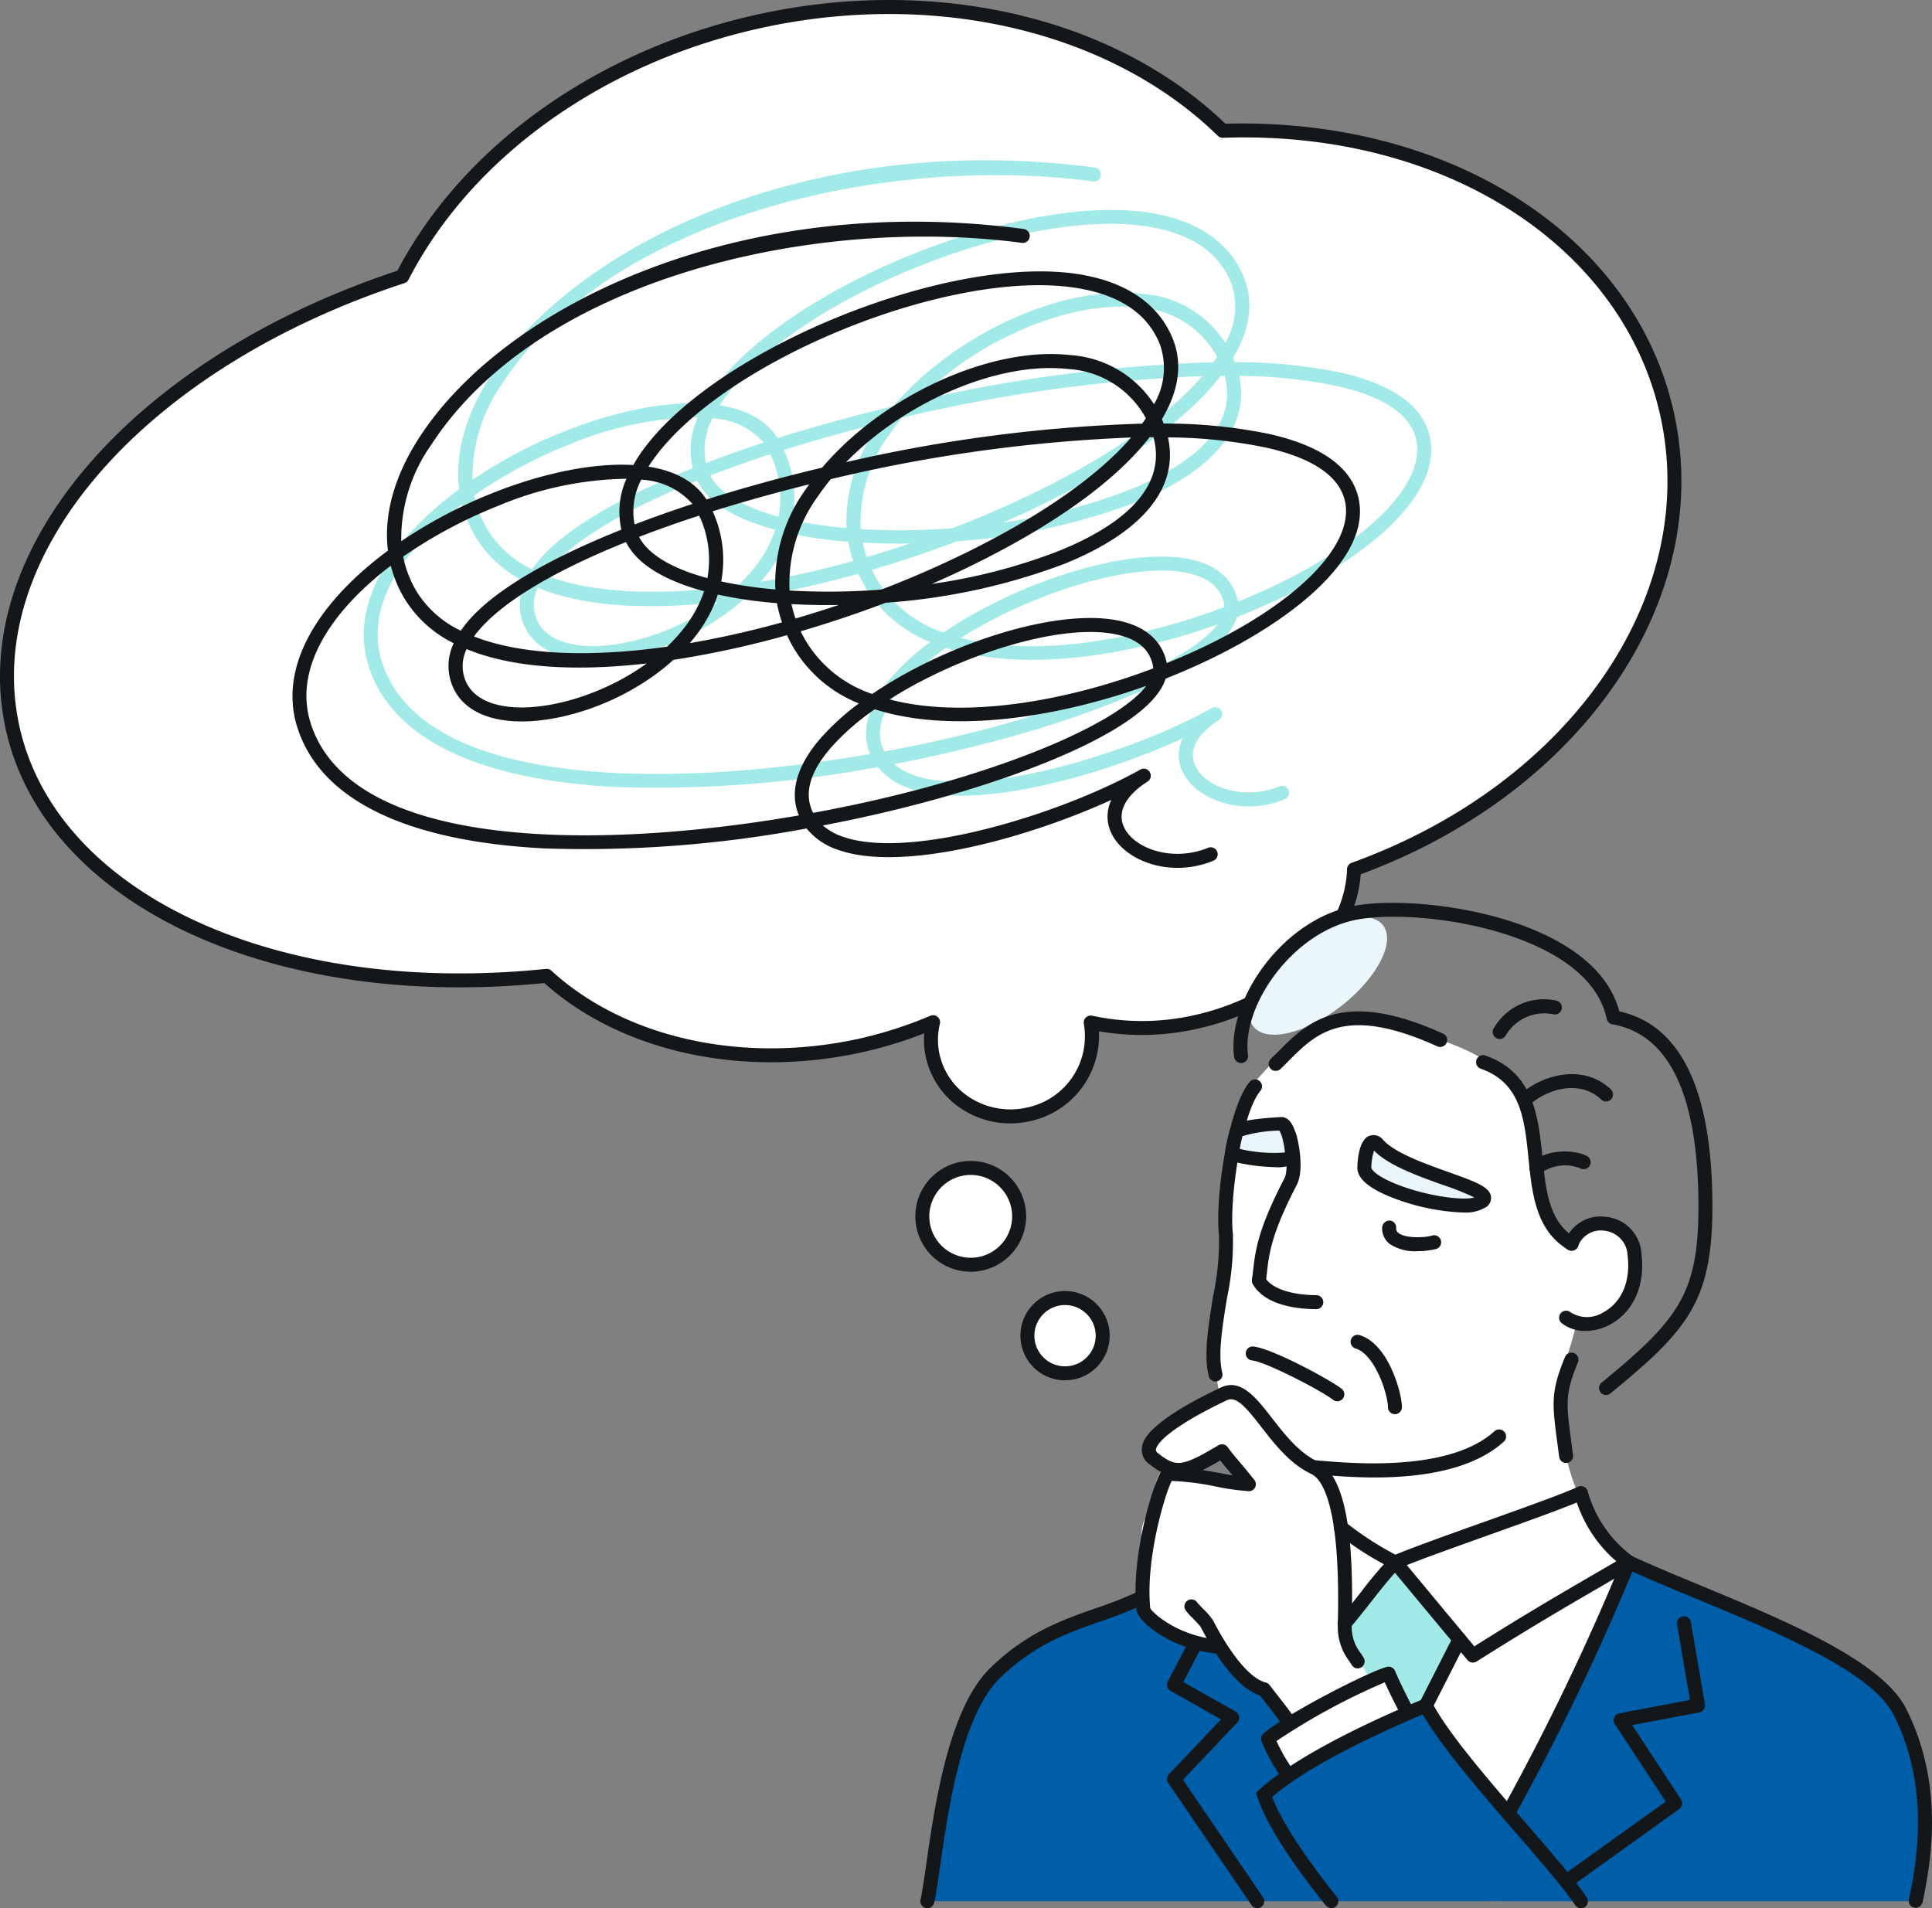 <svg xmlns="http://www.w3.org/2000/svg" xmlns:xlink="http://www.w3.org/1999/xlink" width="201.155" height="198.681" viewBox="0 0 201.155 198.681"><rect x="0" y="0" width="201.155" height="198.681" fill="#808080" stroke="none"/><defs><clipPath id="a"><rect width="201.155" height="198.682" fill="none"/></clipPath></defs><g transform="translate(0 0)"><g transform="translate(0 0)" clip-path="url(#a)"><path d="M173.243,42.881c-4.02-18.468-23.638-30.381-46.3-29.619C116.036,2.621,97.766-2.292,78.832,1.828c-17.226,3.75-30.843,14.069-37.3,26.6C14.647,37.231-3.053,57.01.939,75.356c3.955,18.171,27.853,28.77,55.623,25.893,7.55,6.92,19.832,10.05,32.563,7.278a43.555,43.555,0,0,0,7.67-2.45,7.8,7.8,0,0,0-.049,3.464,8.415,8.415,0,0,0,16.459-3.429,25.194,25.194,0,0,0,10.843-.037c9.547-2.079,16.366-8.871,16.566-15.913,22.583-8.138,36.825-28,32.629-47.281" transform="translate(0.356 0.355)" fill="#fff"/><path d="M105.179,116.967a9.149,9.149,0,0,1-4.83-1.368,8.645,8.645,0,0,1-3.959-5.549,8.342,8.342,0,0,1-.161-2.46,44,44,0,0,1-6.592,2c-12.375,2.695-24.972-.08-32.967-7.235C28.116,105.221,4.55,94.1.583,75.866-3.441,57.362,13.7,37.343,41.377,28.187,48.245,15.089,62.3,5.113,79.033,1.472c18.47-4.027,37.033.348,48.55,11.406,23.517-.628,42.7,11.715,46.725,30.2,4.206,19.321-9.5,39.422-32.634,47.953-.511,7.316-7.612,14.04-17.116,16.107a26.247,26.247,0,0,1-10.141.241,9.092,9.092,0,0,1-7.212,9.366,9.474,9.474,0,0,1-2.026.22M97.152,105.7a.73.73,0,0,1,.707.9,7.041,7.041,0,0,0-.045,3.141,7.2,7.2,0,0,0,3.3,4.618,7.818,7.818,0,0,0,5.782.966,7.572,7.572,0,0,0,5.951-8.715.731.731,0,0,1,.874-.853,24.61,24.61,0,0,0,10.528-.037c9.073-1.976,15.8-8.377,16-15.223a.722.722,0,0,1,.482-.664c22.709-8.185,36.236-27.717,32.16-46.44-3.891-17.871-22.662-29.862-45.564-29.046a.714.714,0,0,1-.532-.208C115.639,3.262,97.451-1.043,79.342,2.895,62.914,6.471,49.156,16.274,42.533,29.12a.724.724,0,0,1-.42.359C15,38.356-1.873,57.735,2.007,75.554c3.821,17.57,26.9,28.222,54.836,25.326a.743.743,0,0,1,.567.187c7.645,7.008,19.874,9.723,31.916,7.107a43.182,43.182,0,0,0,7.54-2.413.763.763,0,0,1,.286-.056" transform="translate(0 0)" fill="#14171a"/><path d="M80.87,50c1.344,1.719-.587,5.473-4.311,8.387s-7.833,3.88-9.178,2.162.587-5.473,4.311-8.387S79.526,48.278,80.87,50" transform="translate(63.121 46.334)" fill="#ebf6fc"/><path d="M91.221,117.4H49.815c1.844-12.325,2.594-17.483,4.474-20.376s3.837-6.8,17.856-11.157C87.213,81.183,91.221,117.4,91.221,117.4" transform="translate(46.964 80.555)" fill="#005da7"/><path d="M97.3,73.481c-1.092,11.136,2.945,16.3,7.208,20.071,3.767,3.332-13.836,28.5-13.836,28.5L69.4,99.889l.076-15.212Z" transform="translate(65.431 69.274)" fill="#fff"/><path d="M77.488,83.961l6.364,7.583L78.58,101.776,71.862,90.594Z" transform="translate(67.749 79.155)" fill="#a2eae8"/><path d="M84.592,104.656l-8.043,4.307-2.432-3.748s-2.172-.161-4.066-3.95c-.247-.672-.861.2-3.664-.645-2.242-.678-3.674-1.3-4.661-2.914a5.675,5.675,0,0,1,.237-5.362c-.484-1.249-1.64-3.988.394-5.77,0-2.153.484-4.416,1.918-4.439s5.108,1.436,7.8,1.815a31.692,31.692,0,0,0-2.951-3.922s-3.093,2.061-4.847,1.853-2.349-.462-2.549-1.455,7.377-5.463,8.995-5.585,6.813,7.557,8.28,8,.622,11.078,1.529,14.681,4.062,7.13,4.062,7.13" transform="translate(57.655 70.555)" fill="#fff"/><path d="M102.245,88.084c-2.747,9.461-8.6,15.736-18.392,15.736-25.116,0-17.728-18.2-17.728-28.842a35.64,35.64,0,0,1,2.289-13.024c4.888-5.389,6.7-7.759,12-7.068,12.2,1.6,18.825,5.953,18.1,14.279-.066,9.391,7.188,7.017,3.732,18.919" transform="translate(61.384 51.633)" fill="#fff"/><path d="M80.995,109.96c2.7-5.325,10.755-22.25,12.554-26.08,5.315,2,23.861,8.894,26.952,13.463s5.181,12.968,3,21.532H80.643Z" transform="translate(76.027 79.078)" fill="#005da7"/><path d="M84.5,67.668c.886-2.846,6.036-3.085,6.559,1.15.76,6.172-4.727,8.478-7.128,6.557" transform="translate(79.128 61.822)" fill="#fff"/><path d="M86.315,77.113a3.954,3.954,0,0,1-2.485-.812.728.728,0,0,1,.909-1.138,3.2,3.2,0,0,0,3.481-.025c1.871-1.045,2.794-3.241,2.469-5.875a2.693,2.693,0,0,0-2.442-2.59,2.52,2.52,0,0,0-2.7,1.568.728.728,0,1,1-1.391-.433,3.941,3.941,0,0,1,4.22-2.586,4.1,4.1,0,0,1,3.757,3.862c.4,3.244-.8,5.982-3.2,7.326a5.415,5.415,0,0,1-2.619.7" transform="translate(78.774 61.467)" fill="#14171a"/><path d="M70.033,100.218a16.892,16.892,0,0,1-2.071-3.742c2.71-2.259,10.955-6.368,12.544-6.78.624,1.517,1.991,4.117,1.991,4.117" transform="translate(64.072 84.561)" fill="#fff"/><path d="M70.387,101.3a.731.731,0,0,1-.585-.293,17.569,17.569,0,0,1-2.174-3.936.729.729,0,0,1,.22-.8c2.718-2.263,11.074-6.471,12.83-6.926a.732.732,0,0,1,.855.427c.606,1.467,1.951,4.031,1.964,4.055a.729.729,0,1,1-1.29.68c-.049-.1-1.07-2.04-1.748-3.549a68.136,68.136,0,0,0-11.27,6.11,17.622,17.622,0,0,0,1.783,3.07.728.728,0,0,1-.585,1.164" transform="translate(63.718 84.208)" fill="#14171a"/><path d="M59.51,67.635a5.04,5.04,0,1,1-5.04-5.04,5.04,5.04,0,0,1,5.04,5.04" transform="translate(46.6 59.012)" fill="#fff"/><path d="M54.822,73.756a5.768,5.768,0,1,1,5.77-5.768,5.775,5.775,0,0,1-5.77,5.768m0-10.079a4.311,4.311,0,1,0,4.313,4.311,4.315,4.315,0,0,0-4.313-4.311" transform="translate(46.246 58.658)" fill="#14171a"/><path d="M62.9,73.487a3.92,3.92,0,1,1-3.92-3.92,3.92,3.92,0,0,1,3.92,3.92" transform="translate(51.908 65.585)" fill="#fff"/><path d="M59.334,78.488a4.648,4.648,0,1,1,4.649-4.647,4.654,4.654,0,0,1-4.649,4.647m0-7.839a3.191,3.191,0,1,0,3.192,3.192,3.2,3.2,0,0,0-3.192-3.192" transform="translate(51.555 65.231)" fill="#14171a"/><path d="M69.51,98.074c-.021,0-.045,0-.068,0-5.036-.457-8.373-3.41-8.5-4.585-.591-5.8,1.9-13.623,2.654-14.464.565-.631,1.849-.513,5.98.225a26.489,26.489,0,0,0,2.774.416.729.729,0,1,1,0,1.457,23.918,23.918,0,0,1-3.031-.439,28.109,28.109,0,0,0-4.69-.6c-.626,1.113-2.765,8.09-2.238,13.255.175.4,2.757,2.885,7.18,3.287a.728.728,0,0,1-.066,1.453" transform="translate(57.373 74.112)" fill="#14171a"/><path d="M83.674,103.73a.723.723,0,0,1-.618-.344l-.256-.406a5.755,5.755,0,0,1-1.2-3.631l.012-.715c.251-11.917-1.634-14.608-2.78-15.15-2.211-1.047-3.8-3.091-5.2-4.892-1.578-2.026-2.6-3.254-3.584-2.782-5.312,2.522-7.3,4.344-7.384,5.139-.008.068-.021.19.221.381,1.906,1.49,2.493,1.416,6.289-.833a.723.723,0,0,1,.964.2c.389.538.645.843,1.1,1.377.371.443.87,1.035,1.667,2.024a.728.728,0,1,1-1.135.913c-.787-.975-1.28-1.562-1.647-2-.311-.369-.534-.633-.765-.933-3.326,1.945-4.754,2.438-7.365.4A1.813,1.813,0,0,1,61.2,80.79c.07-.626.28-2.529,8.208-6.3,2.1-1,3.682,1.047,5.36,3.206,1.3,1.673,2.782,3.569,4.676,4.468,3.518,1.667,3.748,10.213,3.615,16.5l-.012.684a4.393,4.393,0,0,0,.977,2.85l.262.418a.729.729,0,0,1-.618,1.113" transform="translate(57.69 69.983)" fill="#14171a"/><path d="M74.338,99.193a.734.734,0,0,1-.6-.311c-.515-.74-.882-1.208-1.776-2.358l-.626-.806c-1.98-.664-4.056-3.066-6.18-7.149-.078-.117-.536-.6-.812-.886a6.292,6.292,0,0,1-.771-.872.729.729,0,0,1,1.241-.763c.087.117.326.361.581.629A7.035,7.035,0,0,1,66.452,87.9c1.956,3.761,3.911,6.067,5.5,6.485a.726.726,0,0,1,.391.258l.767.987c.917,1.177,1.292,1.661,1.822,2.419a.728.728,0,0,1-.6,1.146" transform="translate(59.839 80.802)" fill="#14171a"/><path d="M67.825,77.036a.815.815,0,0,1-.1-.006.73.73,0,0,1-.626-.82c.041-.3.074-.591.109-.886.241-2.12.49-4.313,3.264-9.65.435-.833.175-3.1-.187-4.241a.728.728,0,1,1,1.387-.445c.344,1.076.843,3.919.093,5.358-2.652,5.1-2.885,7.155-3.11,9.143-.035.3-.068.606-.111.915a.729.729,0,0,1-.723.631" transform="translate(63.255 57.02)" fill="#14171a"/><path d="M73.818,71.966h-.006c-5.034-.041-6.361-2.059-6.648-2.675a.728.728,0,0,1,1.321-.614c.311.666,1.783,1.8,5.339,1.832a.729.729,0,0,1-.006,1.457" transform="translate(63.255 64.345)" fill="#14171a"/><path d="M65.6,89.305a.727.727,0,0,1-.7-.542c-.56-2.123-.043-5.31.46-8.391a27.4,27.4,0,0,0,.6-6.308c-.435-3.957.981-13.335,3.2-15.958a.728.728,0,1,1,1.111.942c-1.935,2.287-3.254,11.307-2.864,14.856a28.178,28.178,0,0,1-.61,6.7c-.478,2.93-.971,5.96-.492,7.783a.727.727,0,0,1-.517.89.705.705,0,0,1-.186.025" transform="translate(60.956 54.538)" fill="#14171a"/><path d="M77,81.615c-2.244,0-4.208-.165-5.473-.272l-.717-.056a.728.728,0,0,1,.1-1.453l.734.058c3.274.272,13.238,1.107,17.846-3.1a.729.729,0,0,1,.983,1.076C87.088,80.958,81.484,81.615,77,81.615" transform="translate(66.118 72.218)" fill="#14171a"/><path d="M76.3,77.868a.736.736,0,0,1-.447-.15c-1.383-1.063-7.07-3.971-8.428-4.1a.727.727,0,0,1-.659-.793.716.716,0,0,1,.795-.657c1.89.179,7.868,3.388,9.181,4.393a.729.729,0,0,1-.443,1.307" transform="translate(62.941 68.031)" fill="#14171a"/><path d="M76.991,79.8a.729.729,0,0,1-.729-.729c0-1.3-1.321-5.477-3.359-6.108a.728.728,0,1,1,.429-1.391c3.019.933,4.387,6.069,4.387,7.5a.729.729,0,0,1-.729.729" transform="translate(68.246 67.445)" fill="#14171a"/><path d="M77.736,68.607a4.785,4.785,0,0,1-2.868-.75,2.025,2.025,0,0,1-.793-1.747.769.769,0,0,1,.764-.7.731.731,0,0,1,.694.763.572.572,0,0,0,.237.532c.732.577,2.7.507,3.481.276a.73.73,0,1,1,.41,1.4,7.928,7.928,0,0,1-1.925.22" transform="translate(69.834 61.67)" fill="#14171a"/><path d="M73.12,63.926c.14,2.318,10.456,4.921,12.257,3.466,1.756-1.422-8.012-2.9-10.8-5.869-1.226-1.309-1.492,1.908-1.461,2.4" transform="translate(68.932 57.708)" fill="#eaf4fb"/><path d="M83.7,68.895a22.637,22.637,0,0,1-7.948-1.811c-1.96-.866-2.943-1.768-3.005-2.761,0-.045-.043-2.856,1.212-3.4a1.279,1.279,0,0,1,1.508.451c1.259,1.344,4.3,2.428,6.743,3.3,2.963,1.057,4.28,1.566,4.445,2.537a1.132,1.132,0,0,1-.468,1.094,4.109,4.109,0,0,1-2.487.583m-9.22-6.44a6.176,6.176,0,0,0-.28,1.782c.012.163.414.754,2.141,1.513,3.025,1.331,7.2,1.964,8.589,1.587a27.145,27.145,0,0,0-3.207-1.284c-2.681-.958-5.716-2.04-7.243-3.6" transform="translate(68.58 57.353)" fill="#14171a"/><path d="M66.019,63.368c1.589.5,6.407,1.121,6.293.039-.12-1.107-.437-3.207-1.23-3.163s-4.342.26-4.575.839a15.668,15.668,0,0,0-.488,2.285" transform="translate(62.24 56.795)" fill="#eaf4fb"/><path d="M70.87,65.085a20.669,20.669,0,0,1-4.715-.664.73.73,0,0,1-.5-.8,15.4,15.4,0,0,1,.53-2.454c.173-.431.41-1.018,5.212-1.294,1.385-.132,1.8,2,1.993,3.814a1.054,1.054,0,0,1-.4.94,3.605,3.605,0,0,1-2.121.458m-3.674-1.9a15.261,15.261,0,0,0,4.711.369c-.241-1.937-.6-2.273-.606-2.277a14.559,14.559,0,0,0-3.819.577,12.968,12.968,0,0,0-.286,1.331" transform="translate(61.886 56.44)" fill="#14171a"/><path d="M89.056,76.911a.73.73,0,0,1-.375-.1c-3.355-2.022-3.738-5.83-4.111-9.512-.408-4.055-.795-7.886-4.981-9.333a.729.729,0,0,1,.478-1.377c5.065,1.752,5.539,6.434,5.955,10.565.35,3.479.68,6.765,3.41,8.41a.728.728,0,0,1-.375,1.352" transform="translate(74.572 53.308)" fill="#14171a"/><path d="M68.721,60.4a.729.729,0,0,1-.505-1.255c.28-.266.554-.544.833-.822,2.918-2.932,6.551-6.582,17.1-1.807a.729.729,0,0,1-.6,1.329c-9.624-4.356-12.591-1.379-15.466,1.506-.286.288-.571.573-.855.847a.724.724,0,0,1-.505.2" transform="translate(64.1 51.101)" fill="#14171a"/><path d="M84.562,83.991a.727.727,0,0,1-.723-.635L83.674,82.1c-.577-4.323-.73-5.486.783-9.164a.729.729,0,0,1,1.348.554c-1.366,3.318-1.249,4.2-.688,8.42l.167,1.265a.729.729,0,0,1-.629.816.752.752,0,0,1-.093.006" transform="translate(78.497 68.33)" fill="#14171a"/><path d="M104.893,99.634a.728.728,0,0,1-.46-1.292c8.062-6.611,10.108-9.292,10.083-18.5-.031-11.445-3.046-17.772-8.964-18.808a.727.727,0,0,1-.589-.569c-1.832-8.853-18.81-11.548-25.8-10.367C72.393,51.24,66.92,59.039,67.621,64.245a.73.73,0,0,1-.626.82.74.74,0,0,1-.82-.626c-.791-5.873,5.053-14.481,12.748-15.783,6.928-1.171,24.79,1.3,27.354,11.031,6.4,1.41,9.663,8.183,9.694,20.146.027,10.06-2.572,13.04-10.619,19.635a.72.72,0,0,1-.46.165" transform="translate(62.32 45.617)" fill="#14171a"/><path d="M80.724,57.686a.729.729,0,0,1-.618-1.111,6.028,6.028,0,0,1,6.5-2.893.734.734,0,0,1,.585.851.724.724,0,0,1-.849.585,4.647,4.647,0,0,0-5,2.223.722.722,0,0,1-.618.346" transform="translate(75.417 50.496)" fill="#14171a"/><path d="M82.149,60.829a.729.729,0,0,1-.47-1.286c2.5-2.106,6.607-2.957,9.281-.383a.728.728,0,1,1-1.008,1.051c-2.067-1.985-5.321-1.253-7.332.447a.731.731,0,0,1-.47.171" transform="translate(76.759 54.271)" fill="#14171a"/><path d="M82.693,64.157a.729.729,0,0,1-.519-1.243c1.475-1.482,4.453-1.426,5.778-.73a.728.728,0,1,1-.676,1.29,4.247,4.247,0,0,0-4.068.47.73.73,0,0,1-.515.214" transform="translate(77.271 58.179)" fill="#14171a"/><path d="M74.766,111.781S69.074,104.9,67.743,100.7c4.191-3.858,13.335-7.841,16.848-9.3,2.829,5.484,13.168,15.919,16.148,20.376" transform="translate(63.865 86.172)" fill="#005da7"/><path d="M101.143,112.961a.731.731,0,0,1-.606-.324c-1.177-1.758-3.6-4.56-6.168-7.522-3.666-4.231-7.79-8.995-9.7-12.333-3.841,1.616-11.715,5.164-15.676,8.591,1.51,4.053,6.683,10.332,6.738,10.4a.729.729,0,0,1-1.123.929c-.235-.286-5.8-7.039-7.155-11.324l-.14-.441.342-.315c4.055-3.732,12.43-7.513,17.061-9.434l.618-.256.307.6c1.647,3.194,5.993,8.21,9.828,12.64,2.6,3,5.051,5.83,6.279,7.666a.729.729,0,0,1-.606,1.133" transform="translate(63.461 85.721)" fill="#14171a"/><path d="M123.61,120.05a.594.594,0,0,1-.13-.014.687.687,0,0,1-.577-.812c.713-3.5,2.341-11.486-1.589-19.257-2.277-4.5-12.043-8.558-20.659-12.134-2.327-.964-4.536-1.883-6.543-2.782a251.958,251.958,0,0,1-12.292,25.5.728.728,0,1,1-1.282-.69A253.093,253.093,0,0,0,93.06,83.8a.729.729,0,0,1,.975-.377c2.158.987,4.6,2,7.177,3.07,8.849,3.672,18.882,7.835,21.4,12.822,4.158,8.224,2.46,16.554,1.733,20.111a.785.785,0,0,1-.738.628" transform="translate(75.844 78.583)" fill="#14171a"/><path d="M102.181,88.309a.721.721,0,0,1-.445-.152,14,14,0,0,1-4.96-6.8c-1.863.783-5.479,2.073-9.273,3.429-3.734,1.335-7.6,2.714-9.331,3.462a.717.717,0,0,1-.583,0,32.573,32.573,0,0,1-5.828-3.722.729.729,0,1,1,.911-1.138,32.78,32.78,0,0,0,5.222,3.4c1.892-.783,5.562-2.1,9.119-3.367,4.169-1.488,8.48-3.029,9.881-3.7a.727.727,0,0,1,1.01.435A12.717,12.717,0,0,0,102.625,87a.729.729,0,0,1-.445,1.306" transform="translate(67.395 75.083)" fill="#14171a"/><path d="M85.758,94.528a.723.723,0,0,1-.56-.264l-7.55-9.084c-.789.865-1.6,1.9-2.454,2.984-.7.9-1.438,1.826-2.215,2.743a.73.73,0,1,1-1.111-.946c.765-.9,1.488-1.818,2.182-2.7a43.293,43.293,0,0,1,3.118-3.7.747.747,0,0,1,.548-.214.729.729,0,0,1,.528.264l7.664,9.226c5.4-3.4,8.781-5.364,12.678-7.629l3.027-1.76a.728.728,0,1,1,.736,1.255L99.32,86.474c-4.014,2.333-7.482,4.348-13.174,7.942a.722.722,0,0,1-.389.113" transform="translate(67.592 78.581)" fill="#14171a"/><path d="M50.053,118.277a.769.769,0,0,1-.159-.017.729.729,0,0,1-.552-.87c.185-.828.375-2.166.6-3.718.87-6.075,2.325-16.241,6.714-20.463,3.827-3.678,7.437-4.94,10.928-6.162a41.538,41.538,0,0,0,4.292-1.686.729.729,0,1,1,.635,1.311,42.875,42.875,0,0,1-4.445,1.75c-3.343,1.17-6.8,2.38-10.4,5.838-4.029,3.872-5.438,13.728-6.279,19.618-.239,1.647-.424,2.949-.62,3.831a.73.73,0,0,1-.711.569" transform="translate(46.501 80.404)" fill="#14171a"/><path d="M84.294,114.965a.729.729,0,0,1-.425-1.321l10.776-7.728-5.3-8.072a.726.726,0,0,1,.472-1.115l7.355-1.4-1.344-7.856a.73.73,0,0,1,1.44-.247l1.463,8.562a.732.732,0,0,1-.583.839l-6.988,1.329,5.082,7.742a.729.729,0,0,1-.183.993l-11.344,8.138a.724.724,0,0,1-.425.136" transform="translate(78.781 81.665)" fill="#14171a"/><path d="M71.942,115.76a.734.734,0,0,1-.6-.319l-8.665-12.717a.725.725,0,0,1,.07-.911L68.159,96.1l-5.244-2.965a.732.732,0,0,1-.291-.971l1.985-3.816a.729.729,0,1,1,1.294.67l-1.661,3.194,5.446,3.079a.729.729,0,0,1,.171,1.135l-5.653,5.964,8.336,12.232a.729.729,0,0,1-.6,1.138" transform="translate(58.963 82.921)" fill="#14171a"/><path d="M76.769,95.825a.719.719,0,0,1-.33-.08.728.728,0,0,1-.319-.979l3.5-6.877a.728.728,0,0,1,1.3.661l-3.5,6.877a.724.724,0,0,1-.649.4" transform="translate(71.689 82.48)" fill="#14171a"/><path d="M111.644,75.872c-3.085,0-5.787-1.48-6.809-3.452a3.984,3.984,0,0,1-.085-3.627C96,72.8,82.961,76.364,76.3,73.993a7.032,7.032,0,0,1-3.275-2.224,125.668,125.668,0,0,1-27.3,2.079C31.293,73.11,22.4,68.766,20.008,61.28c-2.087-6.518,2.4-13.252,9.424-18.441-.46-3.7.647-7.748,3.295-11.824,8.937-13.739,33.41-25.6,62.889-21.664a.729.729,0,0,1-.194,1.445C74.106,7.942,45.3,14.351,33.949,31.81a16.937,16.937,0,0,0-3.136,10.05A50.279,50.279,0,0,1,40.4,36.813c4.925-1.958,10.238-3.159,14.571-2.883a16.637,16.637,0,0,1,1.364-2.038C64.425,21.448,87.845,12.1,101.067,14.017c5.164.752,8.663,3.134,10.12,6.887.989,2.549.554,5.35-1.177,8.259.062.146.124.3.183.449a53.385,53.385,0,0,1,11.033,1.09c5.255,1.193,8.346,3.34,9.187,6.382,1.9,6.877-8.439,14.444-19.527,18.889-.157.064-.317.126-.476.19-1.5,4.872-13.322,9.706-24.782,12.795-3.569.966-7.237,1.8-10.911,2.5a6.178,6.178,0,0,0,2.065,1.162c7.023,2.5,22.792-2.384,31-6.988a.728.728,0,0,1,.748,1.249c-2.355,1.5-3.229,3.272-2.4,4.869,1.133,2.184,5.1,3.511,8.692,2.032a.728.728,0,1,1,.554,1.346,9.774,9.774,0,0,1-3.728.744M29.727,44.409c-6.248,4.756-10.157,10.722-8.332,16.428C25.61,74,51.084,74.077,72.223,70.409c-.016-.035-.029-.074-.045-.109-.952-2.4-.126-5.179,2.388-8.024a26.022,26.022,0,0,1,3.907-3.53,13.814,13.814,0,0,1-7.023-6.17q-.251-.463-.462-.934a100,100,0,0,1-11.835,2.574c-5.053,4.6-12.562,6.971-17.541,6.3-2.825-.377-4.733-1.669-5.517-3.734a5.439,5.439,0,0,1,.19-4.3,12.406,12.406,0,0,1-5.045-4.517,12.858,12.858,0,0,1-1.511-3.557M80.12,59.359a25.691,25.691,0,0,0-4.463,3.884c-2.156,2.44-2.871,4.635-2.125,6.524.052.13.109.255.171.379,4.1-.752,8.014-1.64,11.546-2.592,11.812-3.188,20.632-7.326,23.14-10.635-9.681,3.46-20.523,4.938-28.269,2.44m1.537-1.026c7.621,2.02,18.173.288,27.455-3.231a1.829,1.829,0,0,0-.043-.342c-.348-1.583-1.473-2.6-3.439-3.106-5.589-1.44-16.35,1.846-23.974,6.679M37.613,53.1a4.062,4.062,0,0,0-.157,3.171c.736,1.937,2.77,2.6,4.346,2.807,3.992.528,9.978-1.16,14.571-4.486-7.25.832-13.883.515-18.759-1.492M72.4,51.236c.1.218.214.433.328.649a12.783,12.783,0,0,0,7.12,5.879C87.858,52.326,99.707,48.6,106,50.245c2.477.639,4.029,2.092,4.5,4.2.008.035.016.072.019.1,12.305-4.968,19.9-11.981,18.5-17.081-.688-2.485-3.413-4.284-8.105-5.346a51.538,51.538,0,0,0-10.269-1.072c1.168,5.24-2.621,9.883-10.835,13.185a65.467,65.467,0,0,1-18.559,4.029c-2.862,1.092-5.832,2.092-8.836,2.97M38.38,51.78c5.006,1.966,12.156,2.184,20.1,1.061A17,17,0,0,0,60.553,50.5a12.669,12.669,0,0,0,1.789-3.433c-4.012-1.08-6.98-2.772-8.129-5.119-7.008,2.815-12.511,5.945-15.251,9.1q-.321.37-.583.736m25.392-4.363a14.017,14.017,0,0,1-2.04,3.938c-.278.383-.573.756-.882,1.117a97.731,97.731,0,0,0,9.609-2.16,13.677,13.677,0,0,1-.519-2,46.5,46.5,0,0,1-6.168-.892M31.015,43.469A11.29,11.29,0,0,0,32.478,47.2a10.911,10.911,0,0,0,4.544,3.973,11.38,11.38,0,0,1,.841-1.086c2.842-3.272,8.585-6.52,15.884-9.434a8.317,8.317,0,0,1,.523-5.3,35.974,35.974,0,0,0-13.333,2.813,49.22,49.22,0,0,0-9.922,5.3m40.435,4.94a12.415,12.415,0,0,0,.414,1.5c1.5-.435,3-.907,4.49-1.41-1.667.025-3.314,0-4.9-.093M71.242,47a70.549,70.549,0,0,0,9.56-.1c3.136-1.206,6.215-2.551,9.16-4.012,7.711-3.821,13.471-7.921,16.846-11.822A161.127,161.127,0,0,0,75.537,35.4c-.482.583-.927,1.175-1.339,1.783A15.411,15.411,0,0,0,71.242,47m-7.118-.944a44.307,44.307,0,0,0,5.64.833,16.633,16.633,0,0,1,3.229-10.518c.1-.142.2-.284.3-.427-3.458.857-6.839,1.8-10.056,2.811a12.186,12.186,0,0,1,.892,7.3m44.6-15.016c-3.384,4.373-9.56,8.915-18.116,13.154-1.463.727-2.992,1.436-4.567,2.121a59.169,59.169,0,0,0,13.215-3.429c5.453-2.193,11.439-6,9.873-11.847ZM55.574,41.413c.987,1.894,3.569,3.334,7.12,4.292a10.757,10.757,0,0,0-.859-6.508c-2.178.709-4.272,1.449-6.262,2.217m.231-5.955a7.131,7.131,0,0,0-.69,4.661c1.919-.736,3.936-1.449,6.026-2.133A7.568,7.568,0,0,0,55.8,35.459m.754-1.36c2.652.418,4.8,1.5,6.034,3.419,3.837-1.212,7.9-2.327,12.051-3.314,6.3-7.441,17.526-12.676,25.835-11.715A11.248,11.248,0,0,1,109.2,27.6a7.436,7.436,0,0,0,.631-6.17c-1.273-3.283-4.292-5.292-8.97-5.974C88.022,13.6,65.326,22.66,57.487,32.784c-.346.445-.653.882-.929,1.315M98.41,23.83c-7.023,0-15.639,4.039-21.279,9.8a158.48,158.48,0,0,1,30.828-4.012c.134-.188.264-.377.387-.563a9.871,9.871,0,0,0-8.031-5.117,16.5,16.5,0,0,0-1.9-.107" transform="translate(18.377 8.096)" fill="#a2eae8"/><path d="M107.824,79.161c-3.083,0-5.787-1.478-6.807-3.45a3.99,3.99,0,0,1-.085-3.627c-8.748,4-21.782,7.577-28.458,5.2A7.031,7.031,0,0,1,69.2,75.06a125.5,125.5,0,0,1-27.3,2.077C27.477,76.4,18.585,72.054,16.19,64.569c-2.087-6.518,2.4-13.252,9.424-18.439-.46-3.7.647-7.748,3.293-11.822C37.844,20.565,62.3,8.72,91.8,12.641a.729.729,0,1,1-.194,1.445C70.268,11.242,41.482,17.642,30.131,35.1A16.928,16.928,0,0,0,27,45.151a50.162,50.162,0,0,1,9.586-5.045c4.925-1.96,10.244-3.139,14.571-2.887a16.774,16.774,0,0,1,1.364-2.036c8.092-10.444,31.508-19.789,44.736-17.875,5.16.752,8.661,3.134,10.118,6.885.989,2.551.554,5.35-1.177,8.257.062.148.122.3.183.451A53.336,53.336,0,0,1,117.4,33.992c5.257,1.191,8.352,3.34,9.193,6.382,1.9,6.877-8.441,14.444-19.529,18.889-.157.064-.317.126-.478.19-1.5,4.872-13.321,9.7-24.778,12.795-3.569.964-7.239,1.8-10.914,2.5a6.18,6.18,0,0,0,2.065,1.164c7.023,2.5,22.794-2.386,31-6.988a.729.729,0,0,1,.75,1.249c-2.357,1.5-3.233,3.272-2.4,4.867,1.131,2.184,5.082,3.516,8.694,2.032a.727.727,0,1,1,.552,1.346,9.747,9.747,0,0,1-3.73.744M25.909,47.7c-6.246,4.754-10.157,10.722-8.334,16.426,4.216,13.166,29.691,13.24,50.83,9.574-.017-.037-.033-.074-.047-.109-.95-2.405-.124-5.179,2.39-8.026a25.891,25.891,0,0,1,3.9-3.528,13.83,13.83,0,0,1-7.023-6.17c-.165-.309-.321-.62-.46-.934a100,100,0,0,1-11.835,2.574c-5.055,4.6-12.554,6.961-17.543,6.3-2.821-.379-4.729-1.669-5.514-3.734a5.439,5.439,0,0,1,.19-4.3,12.377,12.377,0,0,1-5.047-4.519A12.813,12.813,0,0,1,25.909,47.7M76.3,62.649a25.674,25.674,0,0,0-4.463,3.882c-2.156,2.44-2.871,4.635-2.123,6.526.05.128.109.254.169.379,4.107-.754,8.016-1.642,11.55-2.594,11.808-3.186,20.626-7.324,23.134-10.631C94.885,63.667,84.05,65.148,76.3,62.649m1.539-1.026c7.621,2.02,18.173.288,27.455-3.231a2.226,2.226,0,0,0-.043-.342c-.348-1.583-1.475-2.6-3.437-3.106-5.6-1.44-16.352,1.846-23.976,6.679M33.8,56.384a4.067,4.067,0,0,0-.157,3.173c.736,1.937,2.768,2.6,4.344,2.807,4,.532,9.976-1.16,14.571-4.486-7.245.833-13.881.515-18.757-1.494m34.789-1.857c.1.218.214.433.326.649a12.79,12.79,0,0,0,7.12,5.879c8.006-5.44,19.859-9.16,26.146-7.518,2.475.639,4.031,2.092,4.5,4.2a1.042,1.042,0,0,1,.021.107c12.3-4.97,19.9-11.983,18.5-17.083-.69-2.485-3.417-4.286-8.109-5.346a51.663,51.663,0,0,0-10.266-1.074c1.168,5.242-2.621,9.883-10.833,13.185a65.428,65.428,0,0,1-18.563,4.031c-2.864,1.092-5.83,2.09-8.836,2.97m-34.022.542c5,1.966,12.156,2.182,20.1,1.063a17.234,17.234,0,0,0,2.069-2.339,12.678,12.678,0,0,0,1.787-3.435c-4.01-1.08-6.978-2.772-8.127-5.119-7.006,2.815-12.509,5.945-15.249,9.1-.214.245-.41.49-.583.732m25.39-4.361a14.1,14.1,0,0,1-2.04,3.94c-.276.381-.573.754-.882,1.113A98.27,98.27,0,0,0,66.641,53.6a13.5,13.5,0,0,1-.521-2,46.416,46.416,0,0,1-6.166-.892M27.2,46.76a11.326,11.326,0,0,0,1.465,3.732A10.884,10.884,0,0,0,33.2,54.465a11.983,11.983,0,0,1,.843-1.084c2.84-3.27,8.585-6.52,15.88-9.434a8.331,8.331,0,0,1,.525-5.3,35.715,35.715,0,0,0-13.335,2.813,49.272,49.272,0,0,0-9.922,5.3M67.63,51.7a12.527,12.527,0,0,0,.416,1.5q2.244-.656,4.49-1.41c-1.671.025-3.316,0-4.905-.093m-.2-1.412a70.489,70.489,0,0,0,9.556-.1c3.138-1.2,6.215-2.549,9.162-4.01,7.711-3.821,13.471-7.921,16.844-11.822a160.977,160.977,0,0,0-31.271,4.336q-.717.871-1.337,1.783a15.391,15.391,0,0,0-2.955,9.811m-7.12-.944a44.274,44.274,0,0,0,5.638.833,16.635,16.635,0,0,1,3.233-10.518c.1-.144.194-.284.3-.427-3.464.857-6.837,1.8-10.058,2.811a12.186,12.186,0,0,1,.892,7.3m44.6-15.016c-3.384,4.373-9.556,8.915-18.114,13.154-1.463.725-2.99,1.436-4.567,2.12a59.027,59.027,0,0,0,13.217-3.429c5.453-2.191,11.437-6,9.871-11.847-.138,0-.27,0-.406,0M51.758,44.7c.985,1.894,3.565,3.334,7.116,4.292a10.738,10.738,0,0,0-.855-6.508c-2.182.709-4.274,1.449-6.262,2.217m.229-5.955a7.133,7.133,0,0,0-.69,4.663c1.919-.738,3.934-1.451,6.024-2.137a7.562,7.562,0,0,0-5.335-2.526m.754-1.36c2.652.418,4.795,1.494,6.036,3.419,3.833-1.212,7.9-2.327,12.049-3.316,6.3-7.445,17.537-12.669,25.835-11.715a11.253,11.253,0,0,1,8.717,5.113,7.429,7.429,0,0,0,.633-6.17c-1.273-3.283-4.292-5.29-8.972-5.972-12.832-1.877-35.533,7.2-43.372,17.325-.344.445-.651.882-.927,1.315M94.594,27.12c-7.025,0-15.643,4.039-21.281,9.8a158.312,158.312,0,0,1,30.826-4.012c.134-.188.266-.377.389-.565a9.878,9.878,0,0,0-8.033-5.117,16.857,16.857,0,0,0-1.9-.1" transform="translate(14.778 11.2)" fill="#14171a"/></g></g></svg>